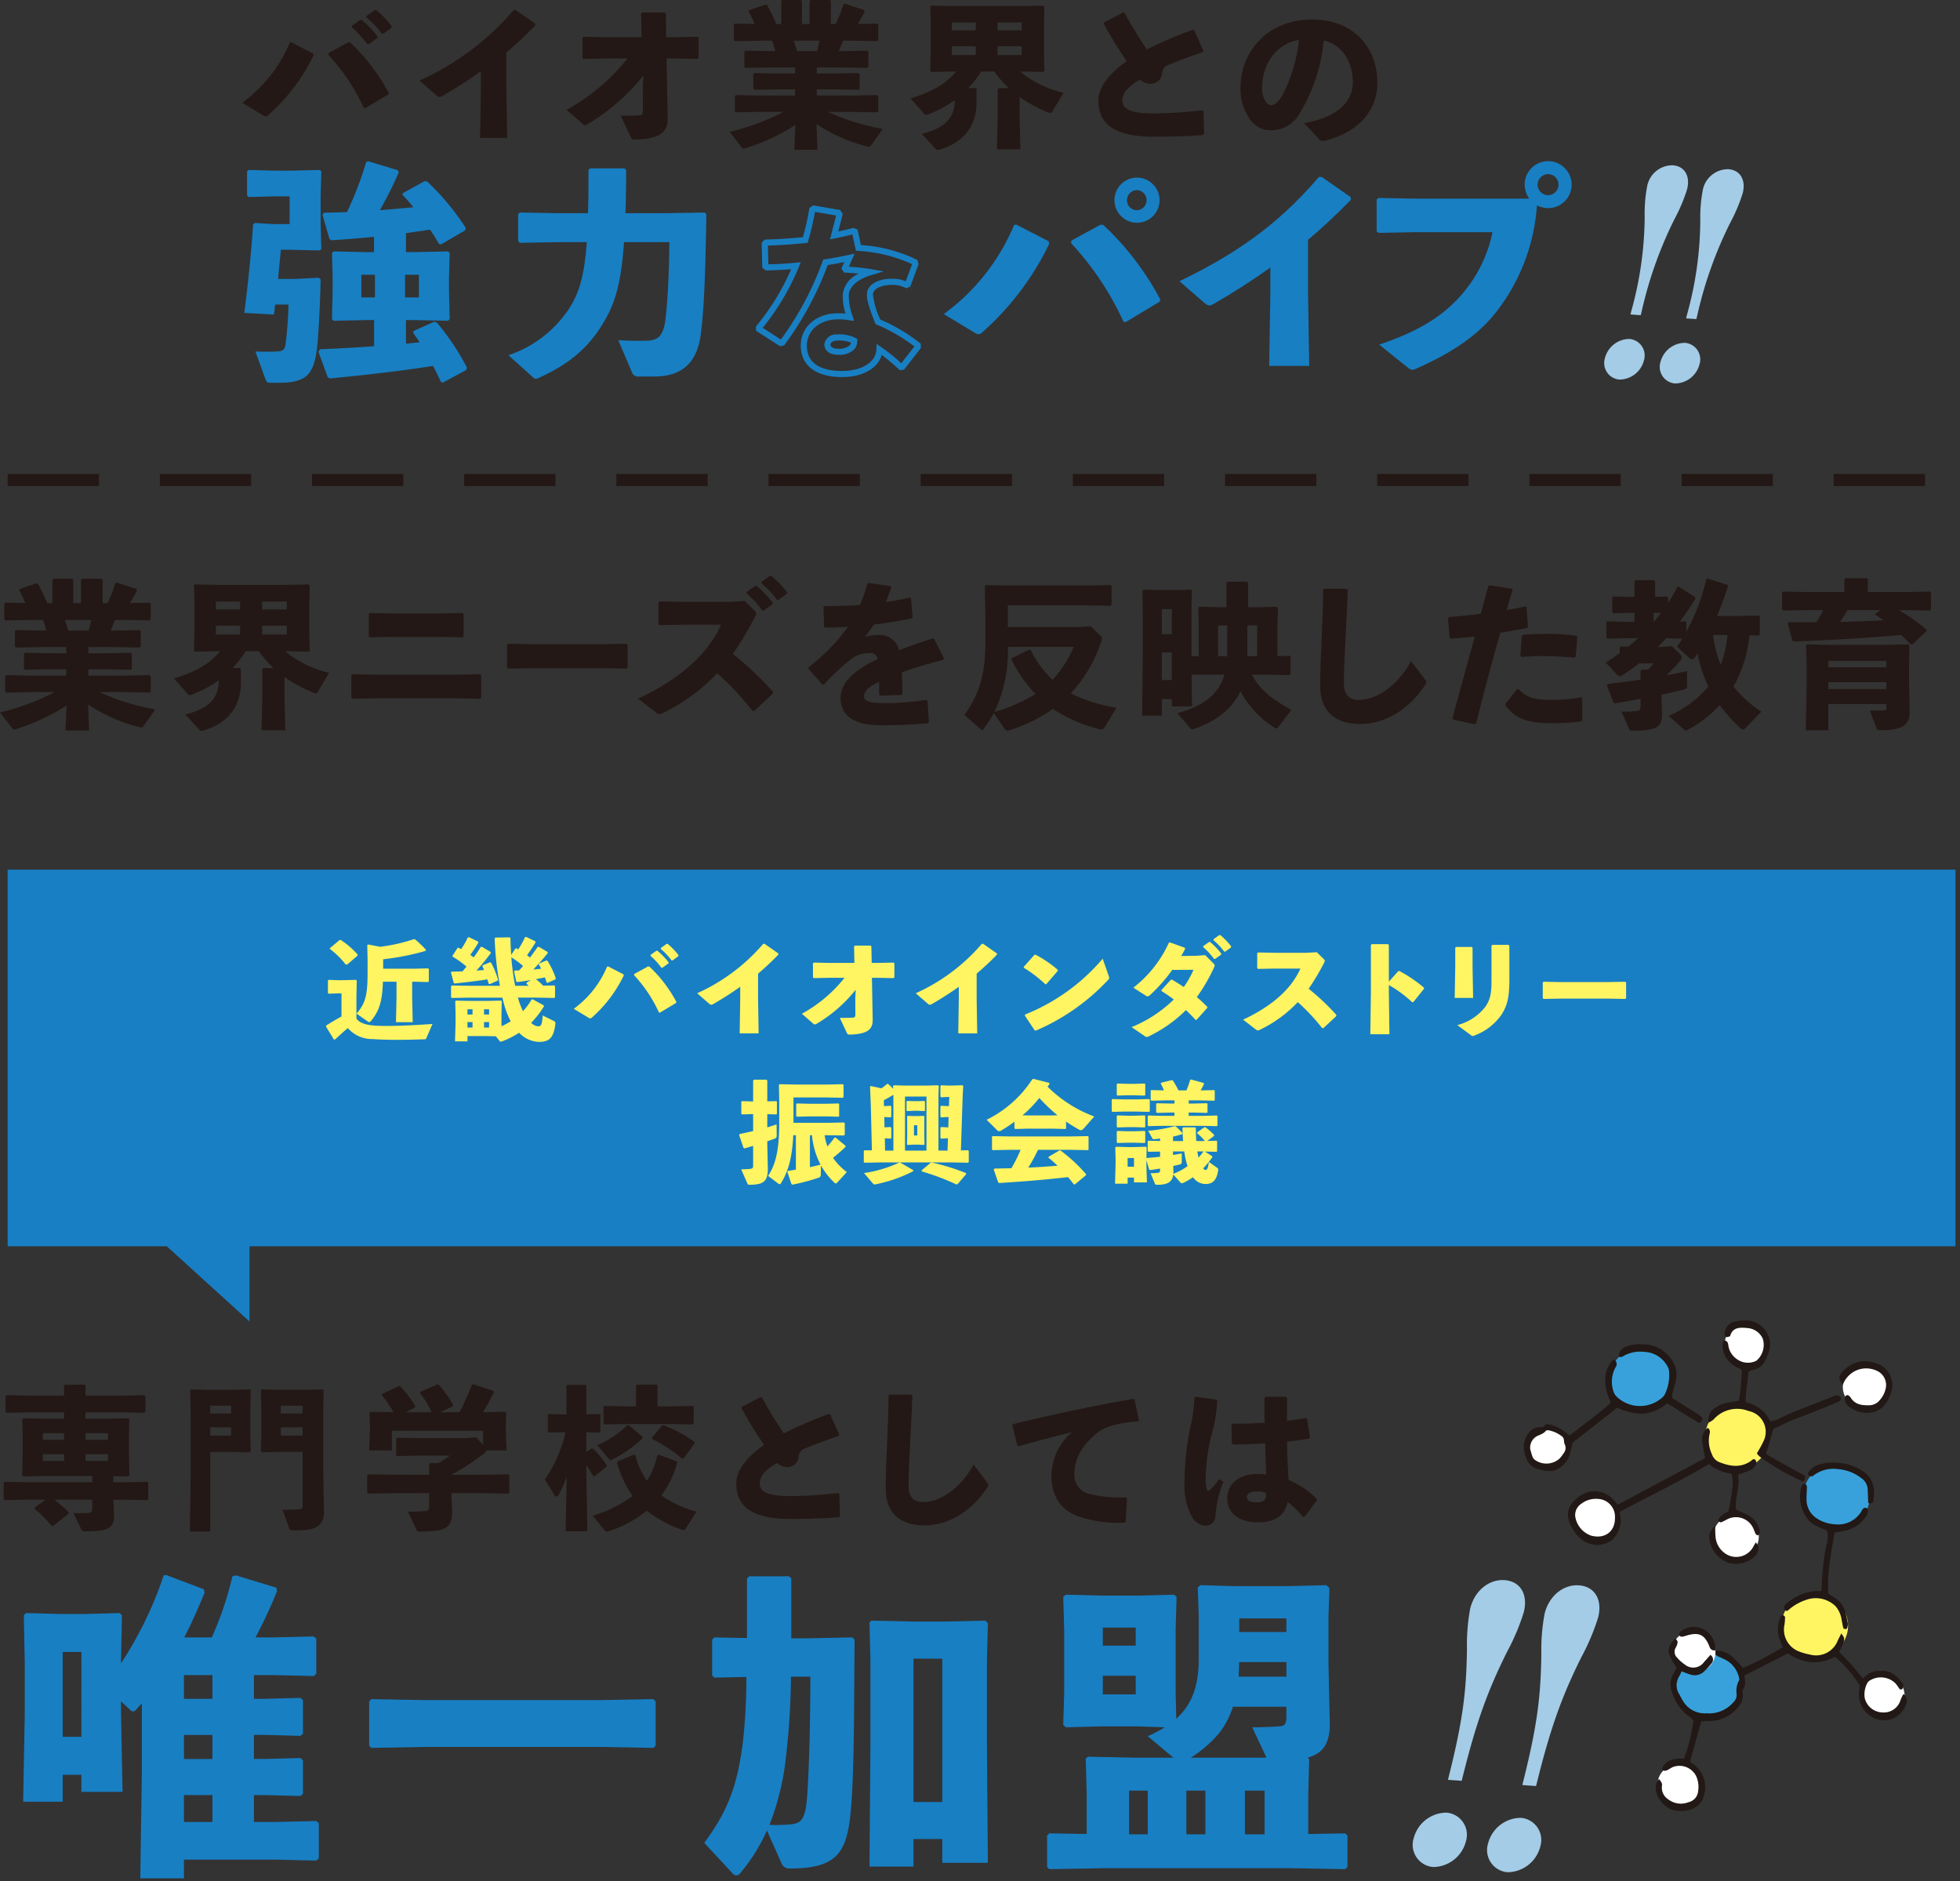 <svg id="レイヤー_1" data-name="レイヤー 1" xmlns="http://www.w3.org/2000/svg" viewBox="0 0 322 309" width="322" height="309" preserveAspectRatio="xMinYMid"><rect x="0" y="0" width="322" height="309" fill="#333333" stroke="none"/><defs><style>.cls-1{fill:#5dc0ce;}.cls-2{fill:#187fc3;}.cls-3{fill:#231815;}.cls-4{fill:#a4cce7;}.cls-5{fill:#187fc4;fill-rule:evenodd;}.cls-6{fill:#fff462;}.cls-7{fill:#38a1db;}.cls-8{fill:#fff;}.cls-9{fill:#221815;}</style></defs><title>txt_reason05</title><polygon class="cls-1" points="183.228 243.626 183.245 243.616 183.297 243.729 183.228 243.626"/><path class="cls-2" d="M48.687,45.816l3.685-.19.3.267c-.076,4.141-.342,8.814-.531,10.713-.229,2.394-.647,3.8-1.407,4.75-.836,1.064-2.508,1.52-4.711,1.52H44.354c-.417,0-.57-.114-.722-.532l-1.672-4.6c1.064.037,2.129.037,3.383,0,1.138-.038,1.443-.228,1.595-1.368.19-1.558.418-4.027.456-6.345h-2.2c-.039.531-.113,1.1-.189,1.634L40.138,51.4c.644-5.167,1.1-9.384,1.443-14.551l.3-.228,2.963.19h2.734v-4.56H45l-4.143.114-.265-.227v-3.99l.265-.228L45,28.035h2.811l4.71-.114.268.228-.115,4.141v4.483l.115,4.142-.268.229-4.71-.115H46.14l-.455,4.787Zm18.007-4.407h1.522L73.61,41.3l.266.266-.113,4.1v1.977l.113,4.787-.266.265-5.394-.114H66.694v3.876c.76-.076,1.483-.152,2.243-.228-.342-.532-.721-1.064-1.065-1.558l.076-.3,3.383-1.519.418.113a39.57,39.57,0,0,1,4.977,7.447l-.153.38-3.8,2.052-.341-.114c-.418-.911-.836-1.786-1.293-2.621-5.282.835-10.676,1.443-16.907,2.051L53.853,62,52.3,57.747l.3-.38c3.115-.114,6.08-.3,8.853-.494V52.579H60.159l-5.355.114-.268-.265.115-4.787V45.664l-.115-4.1L54.8,41.3l5.355.114h1.293V38.9c-2.279.228-4.6.418-7.029.571l-.3-.229-1.139-3.989.229-.3c1.291-.038,2.582-.076,3.8-.114a58.93,58.93,0,0,0,3.152-8.207l.3-.151,4.9,1.481.151.38A66.967,66.967,0,0,1,62.4,34.532c1.825-.152,3.686-.3,5.51-.494a23.533,23.533,0,0,0-1.785-2.014l.076-.3,3.57-1.976.418.075a41.676,41.676,0,0,1,6.346,7.638l-.115.38-3.988,2.317-.342-.114a25.552,25.552,0,0,0-1.444-2.317c-1.293.19-2.623.38-3.953.57ZM61.6,45.133H59.362v3.722H61.6Zm7.219,3.722V45.133H66.544v3.722Z"/><path class="cls-2" d="M91.847,39.775l-6.459.115-.266-.3V35.14l.3-.228,6.422.114H96.6c.076-2.051.076-4.407.076-7.105l.266-.266H102.6l.265.266c0,2.66-.037,5.016-.113,7.105h6.383l6.611-.114.3.266c-.151,8.434-.3,15.008-.91,19.681-.61,4.94-3.307,6.991-7.676,6.991h-2.545a.994.994,0,0,1-1.1-.722l-2.242-5.243c2.051.114,3.229.114,4.674.076,1.9-.038,2.774-.76,3.115-3.762.342-3.153.569-7.484.608-12.424h-7.448c-.494,7.067-1.556,10.183-3.38,13.222-2.471,4.18-5.739,6.877-10.639,9.081a1.45,1.45,0,0,1-.494.152.714.714,0,0,1-.381-.19l-4.1-3.686a19.249,19.249,0,0,0,10.145-7.94c1.48-2.432,2.316-5.016,2.734-10.639Z"/><path class="cls-2" d="M138.354,61.941c-4.32,0-6.8-1.887-6.8-5.179,0-3.072,2.569-5.3,6.109-5.3a11.463,11.463,0,0,1,1.255.051,9.092,9.092,0,0,1-.465-3.086,4.266,4.266,0,0,1,2.633-3.478c-.749-.074-1.506-.127-2.165-.168l-.237-.014-.455-.635.476-1.084c-.914.185-1.817.356-2.715.487a53.205,53.205,0,0,1-7.04,13.035l-.115.162-.691.14L124.2,54.334v-.723l.115-.138a38.5,38.5,0,0,0,5.66-9.248c-1.322.108-2.639.172-4,.2l-.171,0L125.231,44l-.1-4.145.5-.5.2-.006c2.032-.054,4.023-.18,6.074-.384a42.181,42.181,0,0,0,1.036-4.6l.036-.214.616-.411,4.427.759.42.628-.047.21c-.176.778-.376,1.545-.57,2.281-.035.137-.071.272-.105.406.784-.168,1.568-.353,2.342-.552l.169-.043.661.294.546,2.526a24.86,24.86,0,0,1,9.084,2.36l.192.1.2.667-1.356,3.671-.634.317-.22-.1a4.408,4.408,0,0,0-2.217-.462c-1.524,0-3.068.55-3.068,1.6a13.172,13.172,0,0,0,1.206,4.093,28.788,28.788,0,0,1,6.471,3.829l.182.151v.709l-2.754,3.541-.706.078-.167-.151a32.495,32.495,0,0,0-2.8-2.352C144.259,60.478,141.732,61.941,138.354,61.941Zm-.689-9.479c-2.961,0-5.109,1.809-5.109,4.3,0,3.454,3.153,4.179,5.8,4.179,3.232,0,5.542-1.455,5.62-3.538l.033-.893.744.5a27.413,27.413,0,0,1,3.314,2.665l2.157-2.773a29.006,29.006,0,0,0-6.188-3.578l-.188-.082-.076-.19c-.988-2.453-1.355-3.715-1.355-4.656,0-1.555,1.635-2.6,4.068-2.6a5.414,5.414,0,0,1,2.314.412l1.042-2.82a24.557,24.557,0,0,0-8.855-2.174l-.37-.029-.578-2.675c-.96.242-1.935.463-2.9.656l-.775.155.192-.766c.1-.386.2-.783.306-1.19.167-.636.34-1.3.5-1.965l-3.471-.595a44.74,44.74,0,0,1-1.108,4.759l-.092.325-.336.034c-2.1.218-4.134.353-6.2.416l.075,3.082c1.532-.033,3.007-.119,4.5-.263l.827-.079-.317.769A39.846,39.846,0,0,1,125.3,53.853l2.986,1.922a51.749,51.749,0,0,0,6.864-12.862l.1-.285.3-.041c1.275-.174,2.518-.426,3.894-.714l.95-.2-.938,2.14a35.7,35.7,0,0,1,3.659.4l2.056.369-2,.6c-2.282.687-3.674,1.917-3.725,3.29a10.017,10.017,0,0,0,.64,3.5l.219.745-.973-.139A9.141,9.141,0,0,0,137.665,52.462Zm0,5.819c-1.548,0-2.24-.853-2.24-1.7a1.918,1.918,0,0,1,2.119-1.641,5.714,5.714,0,0,1,3.036.6l.248.14.007.284a2,2,0,0,1-.551,1.486A3.553,3.553,0,0,1,137.665,58.281Zm-.121-2.34c-.734,0-1.119.417-1.119.641,0,.516.64.7,1.24.7a2.7,2.7,0,0,0,1.9-.523.907.907,0,0,0,.245-.479A5.481,5.481,0,0,0,137.544,55.941Z"/><path class="cls-2" d="M172.378,40.041a46.045,46.045,0,0,1-11.055,14.59.861.861,0,0,1-.57.266,1.207,1.207,0,0,1-.607-.228l-5.092-3.077A34.655,34.655,0,0,0,166.6,36.964l.342-.076,5.319,2.735Zm3.648-.531,4.827-2.622.418.076A46.375,46.375,0,0,1,190.616,49.2l-.076.342-5.623,3.381-.342-.075a48.544,48.544,0,0,0-8.625-12.918ZM190.5,32.9a3.705,3.705,0,1,1-3.686-3.723A3.714,3.714,0,0,1,190.5,32.9Zm-5.357,0a1.653,1.653,0,0,0,1.671,1.634,1.653,1.653,0,0,0,0-3.3A1.661,1.661,0,0,0,185.146,32.9Z"/><path class="cls-2" d="M208.7,43.955c-2.888,2.052-5.89,3.989-9.234,5.927-.76.418-.949.418-1.633-.153L193.767,46.2c8.929-4.331,16-9.043,22.912-17.135h.455l4.75,3.305.037.456c-2.432,2.508-4.787,4.674-7.029,6.574v8.776l.191,11.931h-6.574l.191-11.817Z"/><path class="cls-2" d="M251.241,32.633a4.012,4.012,0,0,1-.76-2.28,3.857,3.857,0,1,1,3.875,3.837,4.342,4.342,0,0,1-1.861-.456A31.954,31.954,0,0,1,245.81,51.25c-3,3.837-7.3,6.725-13.071,9.271a1.9,1.9,0,0,1-.722.227c-.229,0-.418-.114-.8-.418l-4.637-3.724c6.5-2.165,10.715-4.787,13.83-8.548a22.355,22.355,0,0,0,4.787-9.916H232.321l-5.814.114-.342-.229V32.784l.305-.265,5.775.114Zm1.369-2.28a1.734,1.734,0,0,0,1.746,1.71,1.73,1.73,0,0,0,0-3.459A1.743,1.743,0,0,0,252.61,30.353Z"/><path class="cls-3" d="M14.517,107.309h2.631l4.327-.079.182.183v2.424l-.182.182-4.327-.079H14.517v1.043H20.25l4.326-.078.183.183v2.5l-.183.181-4.326-.078H16.366a37.091,37.091,0,0,0,9.149,2.841l-1.982,2.789a.316.316,0,0,1-.312.183.881.881,0,0,1-.339-.053,27.419,27.419,0,0,1-8.418-3.726L14.646,120H10.763l.182-4.118A33.944,33.944,0,0,1,2.71,119.74a1.179,1.179,0,0,1-.339.078.451.451,0,0,1-.391-.234L0,117.029a38.109,38.109,0,0,0,8.991-3.336H5.238l-4.2.078-.183-.181v-2.5l.183-.183,4.2.078h5.656V109.94H8.443l-4.326.079-.182-.182v-2.424l.182-.183,4.326.079h2.451v-1.017H6.958l-4.326.078-.183-.182v-2.5l.183-.182,4.326.078h.626c-.131-.6-.313-1.173-.495-1.746H5.082l-4.2.078L.7,101.731V99.177L.886,99l3.258.052a18.087,18.087,0,0,0-.991-2.111l.13-.208,2.737-.913.209.079a27.939,27.939,0,0,1,1.537,3.179H8.6v-3.8l.182-.208h3.05l.208.182v3.831h1.277v-3.8l.183-.208h3.153l.208.182v3.831h.783a17.737,17.737,0,0,0,1.3-3.284l.261-.1,3.206,1.043.078.26c-.287.574-.7,1.329-1.146,2.059L24.576,99l.183.182v2.554l-.183.183-4.2-.078H18.868c-.181.6-.442,1.172-.678,1.746h.417l4.328-.078.181.182v2.5l-.181.182-4.328-.078h-4.09Zm-3.884-5.473c.234.573.417,1.146.6,1.746h3.336c.157-.574.286-1.147.417-1.746Z"/><path class="cls-3" d="M50.809,103.529l.078,3.336-.209.183-3.857-.078a17.564,17.564,0,0,0,7.245,3.544l-1.9,3.206a.359.359,0,0,1-.286.156,1.026,1.026,0,0,1-.365-.078,23.034,23.034,0,0,1-4.77-2.58V114.5l.131,5.446H42.964l.13-5.446V109.94l.182-.181h1.695a17.814,17.814,0,0,1-2.45-2.789H40.357a18.289,18.289,0,0,1-2.136,2.762h1.173l.181.183v2.293c0,2.372-.912,6.281-6.177,7.793a1.183,1.183,0,0,1-.259.052.437.437,0,0,1-.392-.183l-2.293-2.5c4.326-1.095,5.421-2.971,5.5-5.629A19.227,19.227,0,0,1,31.5,114.11a1.474,1.474,0,0,1-.339.105c-.1,0-.208-.078-.339-.235l-2.241-2.528c3.467-1.068,5.813-2.319,7.584-4.482h-.13l-3.987.078-.183-.183.078-3.336V99l-.078-2.841L32.044,96l3.987.078H46.717L50.678,96l.209.208L50.809,99ZM35.458,98.813v1.3h3.987v-1.3Zm0,3.96v1.46h3.987v-1.46Zm7.609-2.658h4.04v-1.3h-4.04Zm0,4.118h4.04v-1.46h-4.04Z"/><path class="cls-3" d="M74.967,114.71H61.779l-3.883.078-.182-.208v-3.675l.234-.156,3.727.078H74.837l4.013-.078.209.183v3.648l-.183.208Zm-2.4-10.086H64.516l-3.753.078-.182-.208v-3.649l.234-.157,3.7.079h7.949l3.492-.079.209.183v3.623l-.183.208Z"/><path class="cls-3" d="M99.016,109.759H87.366l-3.884.078-.182-.209V105.9l.235-.156,3.727.078H98.886l4.013-.078.208.183v3.7l-.182.209Z"/><path class="cls-3" d="M123.607,116.77a46.777,46.777,0,0,0-5.785-6.177,30.806,30.806,0,0,1-8.939,6.541,1.376,1.376,0,0,1-.573.182.736.736,0,0,1-.417-.182l-3.076-2.371c6-2.789,11.233-6.725,13.63-12.146h-6.2l-3.884.078-.182-.208V98.942l.235-.156,3.909.078H119.7l2.658-.13,1.59,1.564c.183.182.287.312.287.469a1.446,1.446,0,0,1-.234.626,53.341,53.341,0,0,1-3.6,6.02A54.958,54.958,0,0,1,127,113.642l-.026.287L123.9,116.8Zm-.937-19.547,1.354-.965.261-.026A16.634,16.634,0,0,1,126.943,99l-.025.261-1.434,1.015h-.26a16.457,16.457,0,0,0-2.58-2.814Zm2.449-1.642,1.329-.965.261-.026a15.725,15.725,0,0,1,2.58,2.684l-.025.261-1.356.99h-.261a15.673,15.673,0,0,0-2.553-2.71Z"/><path class="cls-3" d="M132.827,109.6a30.719,30.719,0,0,0,6.489-6.646c-1.251.105-2.554.131-3.779.131l-.156-.157-.1-3.205.183-.157c1.955,0,3.884-.052,5.812-.182a27.393,27.393,0,0,0,1.225-3.492l.208-.131,3.57.521.157.183c-.313.912-.625,1.694-.912,2.45,1.3-.209,2.606-.443,3.91-.756l.234.13.261,3.075-.157.235c-1.9.391-4.039.73-6.2.991-.417.625-.99,1.432-1.511,2.058a7.637,7.637,0,0,1,2.45-.338,3.2,3.2,0,0,1,3.18,2.5c1.641-.625,3.492-1.277,5.524-1.955l.261.1,1.616,3.206-.131.234c-2.632.678-4.873,1.356-6.8,2.059.052,1.017.078,2.294.1,3.545l-.183.156-3.44.13-.208-.156V112c-1.59.756-2.477,1.485-2.477,2.371s1.043,1.121,3.363,1.147a46.636,46.636,0,0,0,6.8-.547l.261.156.234,3.467-.156.208c-2.475.209-4.665.339-7.714.339-5.264,0-6.646-2.215-6.646-4.457,0-2.5,2.111-4.248,4.535-5.629q.7-.392,1.563-.783a1.145,1.145,0,0,0-1.3-.99,5,5,0,0,0-2.971.912,38.4,38.4,0,0,0-4.535,4.223l-.261.025-2.293-2.553Z"/><path class="cls-3" d="M180.847,104.468a.657.657,0,0,1,.182.469,1.026,1.026,0,0,1-.078.365,23.593,23.593,0,0,1-5.03,8.6,25.185,25.185,0,0,0,7.506,2.346l-1.954,3.231a.651.651,0,0,1-.809.313,24.69,24.69,0,0,1-7.687-3.336,26.069,26.069,0,0,1-7.194,3.519.757.757,0,0,1-.234.051.727.727,0,0,1-.573-.39l-1.721-2.5a17.747,17.747,0,0,1-1.694,2.606c-.079.13-.157.183-.235.183-.052,0-.1-.027-.182-.105l-2.71-2.372c2.475-3.414,3.44-6.775,3.44-11.571v-5.343l-.078-4.248.182-.182,4.327.078H178.11l4.327-.078.182.182v3.05l-.182.182-4.327-.078H165.574v3.57h11.259l2.346-.13ZM169.3,106.735a17.629,17.629,0,0,0,3.622,4.952,18.651,18.651,0,0,0,3.467-5.421H165.574a23.218,23.218,0,0,1-2.215,10.685,26.819,26.819,0,0,0,6.75-2.944,23.221,23.221,0,0,1-3.909-5.577v-.287l2.815-1.408Z"/><path class="cls-3" d="M210.051,119.375c-.156.209-.261.287-.391.287a.778.778,0,0,1-.365-.183,16.041,16.041,0,0,1-5.5-5.916c-1.434,3-4.092,4.953-7.637,6.177a1.051,1.051,0,0,1-.286.052.448.448,0,0,1-.312-.156l-2.138-2.476c3.727-1.043,6.672-2.711,7.74-6.333h-5.394l.052,5.212h-3.31v-1.2h-1.642v2.736h-3.231l.1-9.3v-7.844l-.052-3.388.13-.183,2.4.079h2.814l2.607-.079.182.183-.078,3.388V107.8h1.2v-4.978l-.078-2.972.183-.182,2.814.079h1.617V95.737l.208-.182h3.128l.234.182v4.014h1.85l2.867-.079.182.182-.078,2.972v4.951l2.007-.051.156.129v2.868l-.182.182-3.414-.078h-2.763c1.3,2.527,3.493,4.144,6.49,5.785Zm-17.54-19.312h-1.642v4.118h1.642Zm0,7.115h-1.642v4.535h1.642Zm9.095-4.43h-1.485V107.8h1.485Zm4.926,5.056v-5.056h-1.615V107.8Z"/><path class="cls-3" d="M217.544,96.7l3.675.027.209.182c-.13,3.232-.261,5.446-.391,8.131-.1,2.268-.261,5.187-.261,7.22,0,1.876.886,2.71,2.45,2.71,3,0,6.385-2.346,8.6-6.385l2.268,3.022a.608.608,0,0,1,.078.834c-2.58,4.092-6.672,6.491-10.659,6.491-3.936,0-6.62-1.851-6.62-6.255,0-3.623.182-6.047.26-8.418.078-2.033.209-4.327.209-7.376Z"/><path class="cls-3" d="M238.617,117.994c1.329-4.952,2.5-9.174,3.675-13.448-1.329.156-2.632.287-3.936.365l-.208-.182-.26-3.154.182-.209c1.929-.156,3.622-.339,5.212-.547.392-1.46.809-3,1.226-4.535l.234-.13,3.571.547.182.235c-.339,1.068-.678,2.241-.965,3.284,1.043-.183,2.085-.391,3.05-.6l.208.1.234,3.257-.181.208c-1.408.261-2.894.522-4.353.756-1.382,4.822-2.658,9.591-3.987,14.934l-.235.1-3.544-.782Zm8.705-2.372,1.9-2.4.26-.027c1.3,1.407,2.529,1.773,5.5,1.773a25.282,25.282,0,0,0,4.744-.417l.209.1v3.649l-.158.209a33.94,33.94,0,0,1-4.925.286c-4.561,0-6.02-1.069-7.532-2.893Zm2.449-7.9.236-3.206.181-.235c1.3-.1,2.581-.156,3.806-.156a36.326,36.326,0,0,1,4.951.312l.183.209-.261,3.232-.234.156c-1.773-.156-3.492-.261-5.343-.261-1.068,0-2.163.053-3.336.131Z"/><path class="cls-3" d="M275.993,107.438a.72.72,0,0,1,.287.548.948.948,0,0,1-.287.625,27.929,27.929,0,0,1-2.241,2.321c1.226-.236,2.372-.47,3.414-.7v2.5c0,.313-.156.444-.442.522-1.095.261-2.4.573-3.78.859l.1,3.206c-.027,1.929-.548,2.71-4.743,2.71-.522,0-.575-.051-.678-.312L266.4,116.9a21.366,21.366,0,0,0,2.424-.1c.548-.052.7-.208.7-.834v-1.173c-1.433.287-2.867.522-4.2.73l-.234-.052-1.1-2.893.183-.234c1.8-.209,3.6-.443,5.342-.7V110.2l.208-.208h1.07c.312-.339.6-.678.885-1.016h-2.4c-.86.677-1.8,1.329-2.763,1.98a.7.7,0,0,1-.365.131.674.674,0,0,1-.469-.235l-1.877-2.007c.782-.5,1.538-1.016,2.294-1.564v-.912l.208-.182,1.2.026a20.167,20.167,0,0,0,1.59-1.381H267.5l-3.414.078-.183-.156v-2.528l.157-.157,3.44.078h1.017v-1.485h-.574l-2.892.078-.183-.156v-2.45l.156-.156,2.919.078h.574V95.5l.182-.208h3.024l.181.183V98.03l1.982-.051.156.129v.939q.821-1.251,1.564-2.658h.209l2.709,1.719V98.4c-.86,1.355-1.694,2.58-2.553,3.7l.912-.026.156.13v1.59a33.944,33.944,0,0,0,3.283-8.7l.209-.053,3.285,1.043.051.286c-.573,1.746-1.173,3.363-1.772,4.822h3.284l3.519-.079.208.183v2.919l-.208.183-1.487-.027a21.317,21.317,0,0,1-2.632,8.418,20.087,20.087,0,0,0,4.587,4.118l-2.658,2.737a.49.49,0,0,1-.365.182.615.615,0,0,1-.417-.209,28.588,28.588,0,0,1-3.414-3.8,18.815,18.815,0,0,1-5.238,4.065.81.81,0,0,1-.339.131c-.078,0-.13-.053-.261-.156l-2.527-2.268a17.315,17.315,0,0,0,6.514-4.821,20.86,20.86,0,0,1-1.771-5.447c-.158.26-.339.5-.5.729a.505.505,0,0,1-.417.261.622.622,0,0,1-.366-.156l-2.085-1.929c.288-.443.574-.86.861-1.3l-2.659-.078c-.443.5-.886.964-1.381,1.433h.495l1.824-.13Zm-4.273-5.29c.417-.495.781-.99,1.172-1.485h-1.225v1.485Zm9.72,2.164a17.883,17.883,0,0,0,1.251,4.9,19.685,19.685,0,0,0,1.122-4.9Z"/><path class="cls-3" d="M303,95.189l.183-.208h3.492l.182.183v2.085h6.124l4.066-.079.182.183v2.762l-.182.183-4.066-.078h-1.042a30.379,30.379,0,0,1,4.561,3.206v.26l-2.319,2.163-.261.026-1.564-1.563c-5.942.521-11.233.807-17.644,1.068l-.235-.156-.782-2.789.183-.235c1.616,0,3.128.027,4.535,0a14.822,14.822,0,0,0,1.1-1.98h-2.529l-4.04.078-.181-.208V97.327l.208-.157,4.013.079H303Zm-2.633,20.459v4.327h-3.7l.13-6.463v-4.587l-.078-2.946.156-.13,3.57.079h9.513l3.6-.079.13.13-.052,3v3.44l.1,4.534c0,2.372-1.511,3-4.9,3-.365,0-.444-.025-.522-.234l-1.121-2.971c.626,0,1.643-.026,2.321-.078.26-.026.39-.053.39-.417v-.6Zm9.539-7.088H300.37v1.068h9.539Zm0,3.492H300.37V113.2h9.539Zm-6.385-11.832c-.391.651-.782,1.329-1.225,1.954,2.4-.078,4.769-.156,7.141-.286q-.664-.47-1.329-.861l.026-.26.808-.547Z"/><path class="cls-3" d="M10.528,232.006H4.608l-3.527.075-.177-.2v-2.545l.2-.151,3.5.076h5.92v-1.638l.126-.151H13.9l.151.151v1.638h6.122l3.552-.076.176.176v2.545l-.176.176-3.552-.075H14.055v1.032h3.527l3.477-.05.2.176-.075,2.646v3.023l.075,3.552-.227.151-2.418-.051v1.008H20.63l3.553-.075.175.176v2.671l-.175.175-3.553-.075H18.64l.1,2.721c0,1.965-1.134,2.469-4.711,2.469-.378,0-.529-.051-.655-.3l-1.311-2.7c1.059.025,1.991,0,2.495-.026.454-.024.6-.2.6-.805v-1.361h-6.2a26.5,26.5,0,0,1,2.318,2.04l-.025.252-2.52,2.016H8.487a18.207,18.207,0,0,0-2.8-2.8l.026-.252,1.788-1.26h-3.2l-3.528.075-.175-.2v-2.671l.2-.15,3.5.075H15.163V242.46H7.354l-3.527.076-.177-.151.077-3.426v-3.275l-.077-2.57.177-.126,3.652.05h3.049Zm0,3.426h-3.5v1.083h3.5Zm-3.5,3.451v1.108h3.5v-1.108Zm10.707-2.368v-1.083H14.055v1.083Zm-3.678,3.476h3.678v-1.108H14.055Z"/><path class="cls-3" d="M38.346,228.3l2.67-.076.176.176-.076,2.922v4.207l.076,2.822-.2.227-2.67-.076H34.541V251.58H31.19l.126-8.565V231.754l-.075-3.351.152-.176,2.7.076Zm-.378,3.9v-1.285H34.541v1.285Zm-3.427,3.628h3.427v-1.36H34.541Zm11.186,2.67-2.67.076-.2-.227.077-2.822v-4.207l-.077-2.922.177-.176,2.67.076h4.611l2.7-.076.151.176-.075,3.351v9.522l.126,7.2c0,2.166-1.386,2.922-4.258,2.922H48.2c-.5,0-.6-.126-.7-.378l-1.083-3c.932,0,2.217-.025,2.947-.1.3-.05.353-.151.353-.756v-8.666Zm3.98-6.3v-1.285H46.13v1.285Zm-3.577,3.628h3.577v-1.36H46.13Z"/><path class="cls-3" d="M79.319,242.259l4.182-.075.177.175v2.822l-.177.176-4.182-.075H74.18v.479l.1,2.468c0,2.822-1.084,3.351-5.19,3.351-.5,0-.554-.051-.654-.277l-1.412-2.973c1.185,0,2.369-.051,2.8-.1.53-.05.681-.176.681-.755v-2.192H64.683l-4.182.075-.177-.176v-2.822l.177-.175,4.182.075H70.5v-1.713l.2-.2h1.336a14.877,14.877,0,0,0,1.864-1.235h-5.34l-3.3.077-.176-.152v-2.721l.15-.151,3.327.076h7.683l2.015-.126,1.109,1.235v-2.319H64.38v3.225H60.651l.126-3.325v-.7l-.075-2.142.177-.176,3.753.075a15.787,15.787,0,0,0-1.889-2.771l.075-.252,2.746-1.284.252.1a19.044,19.044,0,0,1,2.418,3.2l-.075.226-1.512.781h4.258a14.542,14.542,0,0,0-1.889-3.124l.05-.226,2.822-1.234.226.1a18.6,18.6,0,0,1,2.318,3.275l-.1.252-2.016.957H75.49a39.5,39.5,0,0,0,2.016-4.484l.226-.126,3.3,1.083.126.228c-.655,1.309-1.234,2.367-1.813,3.3L83,231.905l.177.176L83.1,234v.932l.126,3.325H79.9a.761.761,0,0,1-.3.429,36.7,36.7,0,0,1-5.417,3.551v.026Z"/><path class="cls-3" d="M90.177,235.331,90,235.18v-2.746l.151-.152,2.922.076v-4.711l.126-.151h2.973l.151.151v4.686l2.192-.051.126.126v2.8l-.126.126-2.192-.051v3.225l.806-.554h.277a15.919,15.919,0,0,1,2.319,2.8l-.077.177-2.015,1.612-.176-.076a21.028,21.028,0,0,0-1.134-1.788v1.512l.177,9.345H92.923l.177-8.967a17.834,17.834,0,0,1-1.361,3.047.367.367,0,0,1-.3.227.489.489,0,0,1-.378-.277l-1.537-2.519a23.344,23.344,0,0,0,3.4-7.784Zm22.447,15.8c-.1.15-.177.227-.3.227a1.448,1.448,0,0,1-.378-.1,20.263,20.263,0,0,1-5.693-3.1,19.349,19.349,0,0,1-6.147,3.35,1.53,1.53,0,0,1-.4.1.434.434,0,0,1-.352-.2l-1.966-2.418a21.511,21.511,0,0,0,6.551-3.25,17.161,17.161,0,0,1-2.571-5.466l.152-.252,2.671-1.083.2.175a12.074,12.074,0,0,0,1.889,4.107,11.714,11.714,0,0,0,1.713-4.156l.2-.1,3.024,1.108.025.252a15.2,15.2,0,0,1-2.594,5.316,17.73,17.73,0,0,0,5.768,2.67Zm-7.055-15.091-.024.252a20.685,20.685,0,0,1-4.988,3.477.488.488,0,0,1-.227.076c-.126,0-.227-.076-.378-.278L98.113,237.4a16.235,16.235,0,0,0,4.938-3.274h.252Zm-1.083-8.414.177-.177h3.2l.152.177v3.4h2.594l3.174-.076.2.177-.025,2.695-.177.177-3.174-.076H102.5L99.3,234l-.151-.177v-2.695l.151-.177,3.2.076h1.99Zm7.785,11.967-.2.024a24,24,0,0,0-4.912-3.224l-.025-.252,1.638-1.965.226-.05a20.319,20.319,0,0,1,5.089,2.746l.025.251Z"/><path class="cls-3" d="M137.836,249.237c-2.317.176-4.761.278-7.936.278-6.046,0-8.942-1.84-8.942-5.795,0-2.292,1.889-4.485,4.56-6.373a68.9,68.9,0,0,1-3.679-6l.051-.252,3.048-1.587.251.075a68.234,68.234,0,0,0,3.579,5.87,72.412,72.412,0,0,1,7.38-3.175l.252.1,1.487,3.3-.1.2c-2.191.731-4.433,1.588-5.9,2.218a1.622,1.622,0,0,0-.68,1.258A1.858,1.858,0,0,1,129.4,241a2.593,2.593,0,0,1-1.737-.68c-1.966,1.134-2.847,2.192-2.847,3.375,0,1.689,2.141,2.067,5.114,2.067a73.98,73.98,0,0,0,7.76-.5l.2.151.1,3.6Z"/><path class="cls-3" d="M146.145,229.083l3.551.025.2.177c-.126,3.123-.252,5.265-.377,7.86-.1,2.192-.252,5.013-.252,6.978,0,1.814.856,2.62,2.368,2.62,2.9,0,6.172-2.267,8.313-6.172l2.192,2.922a.589.589,0,0,1,.075.807c-2.494,3.955-6.449,6.272-10.3,6.272-3.8,0-6.4-1.789-6.4-6.046,0-3.5.176-5.844.252-8.137.075-1.965.2-4.182.2-7.129Z"/><path class="cls-3" d="M167.136,237.473l-.831-3.327.1-.2c7.029-1.713,12.647-2.872,19.751-4.156l.227.126.73,3.351-.175.226c-2.8.2-5.241.705-6.778,1.965-2.343,1.89-3.652,4.182-3.652,6.55a3.2,3.2,0,0,0,2.443,3.4,21.247,21.247,0,0,0,6.021.554l.176.177-.2,3.829-.2.151a20.065,20.065,0,0,1-7.961-1.159c-2.493-1.058-4.055-3.174-4.055-6.6a9.581,9.581,0,0,1,3.375-7.1c-2.468.6-5.164,1.309-8.742,2.317Z"/><path class="cls-3" d="M196.409,229.436l3.426.479.151.227a26.9,26.9,0,0,1-.982,5.693,31.869,31.869,0,0,0-.932,7.1,6.828,6.828,0,0,0,.151,1.562c.126.5.277.554.756.075a9.49,9.49,0,0,0,1.259-1.587l.756.4a18.112,18.112,0,0,0-1.309,5.542,1.607,1.607,0,0,1-1.664,1.688,2.681,2.681,0,0,1-1.99-1.108,10.4,10.4,0,0,1-1.435-5.971,45.017,45.017,0,0,1,.906-8.843,27.347,27.347,0,0,0,.731-5.139Zm17.66,19.751a16.252,16.252,0,0,0-2.545-2.469c-.453,2.368-2.191,3.35-4.862,3.35-2.619,0-5.038-1.133-5.038-3.929,0-2.772,2.52-4.006,4.812-4.006a7.738,7.738,0,0,1,1.586.1c-.075-1.587-.126-3.274-.175-5.138-1.739.126-3.577.176-5.29.2l-.177-.2-.075-3.074.175-.151c1.839,0,3.578-.051,5.291-.151-.05-1.26-.05-2.646-.05-4.056l.2-.227h3.325l.2.2c0,1.284-.025,2.544-.025,3.754,1.033-.126,2.091-.278,3.073-.429l.252.126.454,3.048-.151.2c-1.033.176-2.268.352-3.6.478.026,2.268.126,4.409.252,6.3a14.245,14.245,0,0,1,4.635,3.124l-.024.278-1.966,2.62Zm-7.709-4.182c-1.007,0-1.537.4-1.537.932,0,.428.378.856,1.587.856,1.361,0,1.638-.479,1.563-1.562A3.971,3.971,0,0,0,206.36,245.005Z"/><path class="cls-2" d="M19.874,273.241a62.26,62.26,0,0,0,7.02-14.457l.416-.052,6.188,2.34.105.573c-.989,2.444-2.081,4.887-3.329,7.332H34.8a55.651,55.651,0,0,0,3.381-10.037l.571-.156,6.656,2.029.105.571a78.434,78.434,0,0,1-3.536,7.593h2.807l6.761-.157.416.365v5.772l-.416.364-6.761-.156H41.714v3.9h1.768l5.876-.156.416.363v5.513l-.416.364-5.876-.156H41.714v3.952h1.768l5.876-.156.416.364v5.512l-.416.364-5.876-.155H41.714v4.42H45.2l6.761-.156.416.364v5.772l-.416.364-6.761-.157H30.222v3.069H23.046l.26-17.473V279.793c-.26.311-.573.624-.832.936s-.416.417-.624.417c-.157,0-.365-.157-.624-.417l-1.352-1.248v1.508l.26,13.365H13.373v-2.808H10.306v4.42h-6.5l.26-14.4v-8.477l-.156-7.748.363-.364,5.618.155h4.16l5.615-.155.364.364-.155,7.748Zm-6.5-1.873H10.306v13.938h3.067Zm16.849,7.7H34.9v-3.9h-4.68Zm0,9.88H34.9v-3.952h-4.68Zm0,10.349H34.9v-4.42h-4.68Z"/><path class="cls-2" d="M61.015,287.125l-.365-.364v-7.28l.365-.364,8.632.155H98.716l8.633-.155.363.364v7.28l-.363.364-8.633-.155H69.647Z"/><path class="cls-2" d="M117.361,275.581l-.364-.364v-5.876l.364-.364,5.357.1V259.3l.364-.364h6.552l.364.364v9.829h2.444l7.592-.156.364.364c-.1,11.544-.051,21.736-.624,28.133-.624,6.759-2.183,9.464-9.932,9.464a1.4,1.4,0,0,1-1.508-.988l-2.34-5.252a28.757,28.757,0,0,1-4.265,6.864,1,1,0,0,1-.779.52.906.906,0,0,1-.572-.311l-4.681-5.045c4.109-5.512,5.46-9.777,6.345-16.485a95.168,95.168,0,0,0,.572-10.764Zm12.585-.156a121.368,121.368,0,0,1-.832,13.261,42.605,42.605,0,0,1-2.7,11.076,22.185,22.185,0,0,0,3.693-.105c1.507-.207,2.235-.779,2.5-4.628.363-5.356.519-12.844.519-19.6Zm20.125,31.2h-7.228L143,286.554V272.721l-.156-6.189.311-.311,7.073.155h4.836l6.812-.155.416.416-.155,6.343v13.209L162.291,306H154.8v-3.9h-4.732Zm4.732-10.608V272.461h-4.732v23.557Z"/><path class="cls-2" d="M188.561,285.2a23.476,23.476,0,0,0,2.807-1.456l-4.523-.156h-5.824l-5.929.156-.416-.416.156-5.356V267.729l-.156-5.409.416-.364,6.032.156H186.9l5.981-.156.416.364-.156,5.409v10.244l.1,4.368c2.7-2.444,3.692-5.616,3.692-9.828V265.44l-.157-4.679.469-.365,5.512.156H211.7l6.189-.156.519.468-.155,4.576v8.113l.208,9.464c.052,3.38-1.092,4.992-3.641,5.72l.26.26-.155,5.824v6.449l6.084-.1.364.364v5.148l-.364.364-8.893-.156H181.28l-8.892.156-.364-.364V301.53l.364-.364,6.136.1v-6.708l-.156-5.668.364-.313,7.748.156h6.292Zm-1.976-14.872v-2.965h-5.408v2.965Zm-5.408,8.008h5.408v-3.068h-5.408Zm7.384,22.984v-7.175h-3.069v7.175Zm6.344-7.175v7.175h3.119v-7.175Zm7.644-13.781a13.49,13.49,0,0,1-2.288,4.368,20.056,20.056,0,0,1-4.628,4h12.429l-2.34-4.992c1.248,0,3.067-.052,4.42-.156.832-.052,1.195-.26,1.195-1.56v-1.664Zm1.04-7.333c-.052.781-.052,1.613-.1,2.393h7.852v-2.393Zm7.748-4.939v-2.237h-7.748v2.237Zm-6.812,33.228h3.224v-7.175h-3.224Z"/><path class="cls-4" d="M240.815,302.526a5.584,5.584,0,0,1-5.389,4.166,3.649,3.649,0,0,1-3.164-4.764,5.585,5.585,0,0,1,5.39-4.166,3.65,3.65,0,0,1,3.163,4.764m-2.939-10.151.21-.844c2.273-9.111,2.819-13.8,2.916-20.669a32.28,32.28,0,0,1,.54-6.654c.738-2.957,3.127-4.816,5.632-4.64,2.566.179,3.9,2.3,3.166,5.255a36.471,36.471,0,0,1-2.74,6.5c-3.106,6.228-5,11.314-7.268,20.425l-.2.785Z"/><path class="cls-4" d="M253.033,303.381a5.585,5.585,0,0,1-5.39,4.166,3.651,3.651,0,0,1-3.163-4.764,5.585,5.585,0,0,1,5.39-4.167,3.65,3.65,0,0,1,3.163,4.765m-2.939-10.151.211-.845c2.272-9.111,2.819-13.8,2.916-20.669a32.153,32.153,0,0,1,.54-6.654c.737-2.956,3.127-4.815,5.632-4.64,2.565.179,3.9,2.3,3.165,5.256a36.416,36.416,0,0,1-2.739,6.5c-3.108,6.229-5,11.315-7.269,20.427l-.2.784Z"/><path class="cls-3" d="M316.257,79.848h-15v-2h15Zm-25,0h-15v-2h15Zm-25,0h-15v-2h15Zm-25,0h-15v-2h15Zm-25,0h-15v-2h15Zm-25,0h-15v-2h15Zm-25,0h-15v-2h15Zm-25,0h-15v-2h15Zm-25,0h-15v-2h15Zm-25,0h-15v-2h15Zm-25,0h-15v-2h15Zm-25,0h-15v-2h15Zm-25,0h-15v-2h15Z"/><path class="cls-4" d="M270.066,59.239a4.171,4.171,0,0,1-4.026,3.112,2.726,2.726,0,0,1-2.363-3.558A4.172,4.172,0,0,1,267.7,55.68a2.727,2.727,0,0,1,2.363,3.559m-2.2-7.582.157-.631a58.714,58.714,0,0,0,2.179-15.439,24.056,24.056,0,0,1,.4-4.97,4.228,4.228,0,0,1,4.207-3.466c1.916.133,2.915,1.717,2.364,3.925a27.237,27.237,0,0,1-2.046,4.856,66.5,66.5,0,0,0-5.429,15.257l-.146.586Z"/><path class="cls-4" d="M279.192,59.878a4.169,4.169,0,0,1-4.026,3.111,2.725,2.725,0,0,1-2.362-3.558,4.169,4.169,0,0,1,4.026-3.112,2.726,2.726,0,0,1,2.362,3.559M277,52.3l.157-.631a58.661,58.661,0,0,0,2.178-15.439,24.058,24.058,0,0,1,.4-4.97,4.227,4.227,0,0,1,4.207-3.466c1.916.134,2.915,1.717,2.364,3.926a27.23,27.23,0,0,1-2.046,4.855,66.467,66.467,0,0,0-5.429,15.258l-.147.585Z"/><path class="cls-3" d="M51.518,9.07a31.13,31.13,0,0,1-7.478,9.868.581.581,0,0,1-.385.18.826.826,0,0,1-.411-.154L39.8,16.883a23.438,23.438,0,0,0,7.811-9.894l.232-.051,3.6,1.85Zm2.466-.359,3.264-1.773.283.051a31.344,31.344,0,0,1,6.321,8.275L63.8,15.5,60,17.781l-.231-.051a32.866,32.866,0,0,0-5.833-8.736ZM57.813,4.24l1.336-.951.257-.025a16.438,16.438,0,0,1,2.621,2.723L62,6.244l-1.413,1h-.257a16.273,16.273,0,0,0-2.544-2.774Zm2.416-1.619,1.31-.951.257-.025A15.547,15.547,0,0,1,64.34,4.291l-.026.258-1.335.975h-.257A15.538,15.538,0,0,0,60.2,2.853Z"/><path class="cls-3" d="M79,11.718c-1.953,1.387-3.982,2.7-6.244,4.008-.514.283-.643.283-1.1-.1l-2.75-2.39A44.255,44.255,0,0,0,84.4,1.645H84.7L87.916,3.88l.025.308C86.3,5.885,84.7,7.35,83.188,8.634v5.935l.128,8.07H78.871L79,14.646Z"/><path class="cls-3" d="M99.388,9.61l-3.52.078-.18-.206V6.193l.231-.154,3.5.077H105.4l-.077-3.881.18-.179h3.675l.2.179.077,3.881h1.413l3.675-.077.231.154V9.482l-.18.206-3.751-.078h-1.336l.179,9.765c.026,1.927-.668,3.417-5.216,3.546-.643,0-.668-.025-.873-.463l-1.62-3.443c1.568,0,2.467-.026,3.212-.077.257-.026.437-.206.437-.823l-.026-3.776.1-1.928a33.432,33.432,0,0,1-9.1,7.941c-.385.23-.565.256-.848.025l-2.672-2.338a32.933,32.933,0,0,0,9.995-8.429Z"/><path class="cls-3" d="M134.187,12.077h2.594L141.047,12l.18.18v2.389l-.18.181-4.266-.077h-2.594V15.7h5.652l4.265-.077.18.18V18.27l-.18.18-4.265-.077h-3.828a36.656,36.656,0,0,0,9.018,2.8l-1.952,2.749a.311.311,0,0,1-.308.18.882.882,0,0,1-.334-.051,27.03,27.03,0,0,1-8.3-3.675l.179,4.214h-3.829l.181-4.06a33.527,33.527,0,0,1-8.12,3.8,1.138,1.138,0,0,1-.334.077.443.443,0,0,1-.386-.231l-1.953-2.518a37.616,37.616,0,0,0,8.865-3.289h-3.7l-4.137.077-.179-.18V15.8l.179-.18,4.137.077h5.576V14.673H128.2l-4.265.077-.18-.181V12.18l.18-.18,4.265.077h2.415v-1h-3.88l-4.265.077-.18-.179V8.506l.18-.181,4.265.077h.617c-.128-.59-.308-1.156-.489-1.721h-1.978l-4.137.077-.18-.18V4.061l.18-.181,3.212.052a17.8,17.8,0,0,0-.977-2.081l.129-.206,2.7-.9.2.077a27.579,27.579,0,0,1,1.516,3.135h.823V.206L128.533,0h3.006l.206.18V3.957H133V.206l.18-.206h3.109l.206.18V3.957h.771A17.611,17.611,0,0,0,138.555.72l.257-.1,3.16,1.028.077.256c-.282.566-.694,1.311-1.131,2.031L144.1,3.88l.18.181V6.578l-.18.18-4.136-.077h-1.49c-.18.591-.438,1.157-.668,1.721h.411l4.264-.077.181.181v2.467l-.181.179-4.264-.077h-4.034Zm-3.83-5.4c.232.565.412,1.131.591,1.721h3.289c.155-.564.284-1.13.411-1.721Z"/><path class="cls-3" d="M171.508,8.352l.077,3.289-.205.179-3.8-.077a17.316,17.316,0,0,0,7.143,3.495l-1.875,3.16a.357.357,0,0,1-.283.155,1.015,1.015,0,0,1-.36-.077,22.671,22.671,0,0,1-4.7-2.544v3.237l.128,5.371h-3.855l.129-5.371v-4.5l.18-.181h1.67a17.41,17.41,0,0,1-2.415-2.749H161.2a17.9,17.9,0,0,1-2.107,2.724h1.156l.181.179v2.262c0,2.338-.9,6.193-6.09,7.683a1.14,1.14,0,0,1-.258.052.432.432,0,0,1-.385-.18L151.439,22c4.266-1.079,5.345-2.93,5.422-5.551a18.991,18.991,0,0,1-4.393,2.339,1.528,1.528,0,0,1-.334.1c-.1,0-.206-.077-.334-.232l-2.21-2.492c3.417-1.054,5.729-2.287,7.477-4.42h-.129l-3.931.077-.18-.179.077-3.289V3.88l-.077-2.8.18-.154L156.938,1h10.536L171.38.925l.205.206-.077,2.749ZM156.373,3.7V4.985h3.932V3.7Zm0,3.906V9.045h3.932V7.606Zm7.5-2.621h3.983V3.7h-3.983Zm0,4.06h3.983V7.606h-3.983Z"/><path class="cls-3" d="M197.663,22.176c-2.363.179-4.856.282-8.094.282-6.167,0-9.122-1.876-9.122-5.91,0-2.338,1.927-4.573,4.651-6.5a70.632,70.632,0,0,1-3.751-6.115l.05-.257,3.11-1.619.257.077a70.085,70.085,0,0,0,3.649,5.987,73.584,73.584,0,0,1,7.528-3.237l.257.1,1.517,3.367-.1.205c-2.236.745-4.522,1.619-6.013,2.261a1.661,1.661,0,0,0-.694,1.285,1.893,1.893,0,0,1-1.849,1.67,2.642,2.642,0,0,1-1.774-.694c-2,1.156-2.9,2.235-2.9,3.443,0,1.722,2.184,2.108,5.216,2.108a75.054,75.054,0,0,0,7.914-.515l.206.155.1,3.674Z"/><path class="cls-3" d="M214.229,20.223c5.524-.925,8.017-3.572,8.017-6.656,0-3.9-2.159-6.372-4.779-6.912a27.91,27.91,0,0,1-3.958,11.975,5.374,5.374,0,0,1-4.83,2.774,4.1,4.1,0,0,1-3.623-2.286,8.144,8.144,0,0,1-1.26-4.651c0-6.219,4.651-11.255,11.718-11.255,7.014,0,10.766,4.7,10.766,10.407,0,4.677-3.289,8.223-8.736,9.507a.837.837,0,0,1-.822-.257Zm-6.886-5.756a3.79,3.79,0,0,0,.436,1.953c.283.514.643.848,1.054.848.591,0,1.336-.591,2.029-1.979a25.643,25.643,0,0,0,2.544-8.736C209.655,7.2,207.343,10.51,207.343,14.467Z"/><polygon class="cls-5" points="321.257 204.721 40.991 204.721 40.991 217.078 27.395 204.721 1.257 204.721 1.257 142.859 321.257 142.859 321.257 204.721"/><path class="cls-6" d="M70.039,170.543c-.071.18-.126.18-.323.18-1.495.053-2.972.09-4.358.09-1.566,0-2.989-.037-4.124-.126a5.273,5.273,0,0,1-4.087-1.8c-.683.557-1.385,1.223-2.16,1.908l-.162-.072-1.278-2.107.054-.162c.936-.594,1.656-1.009,2.5-1.476v-3.8h-.469L54,163.232l-.126-.107v-2.053l.108-.108,1.656.054h.486l2.359-.054.126.126-.054,2.7v3.547c.667.864,1.927,1.1,3.548,1.17,2.232.09,5.851-.071,8.948-.306Zm-13-12.1h-.253a12.894,12.894,0,0,0-2.593-2.556l.019-.145,1.566-1.314.18-.036a13.744,13.744,0,0,1,2.791,2.4l-.018.2Zm5.869,2.827c-.107,3.277-.612,4.807-1.962,6.446a.4.4,0,0,1-.289.18.485.485,0,0,1-.252-.108L58.57,166.51c1.531-1.747,1.819-3.188,1.819-6.824v-2.071l-.054-2.341.126-.126,1.98.378a27.951,27.951,0,0,0,5.528-1.242h.179a15.921,15.921,0,0,1,1.82,1.729l-.019.179a40.777,40.777,0,0,1-7,1.387v1.548H68.2l2.124-.054.126.126v2l-.126.126L68.2,161.27h-.486v2.683l.09,3.961H65.052l.09-3.961V161.27Z"/><path class="cls-6" d="M80.639,156.553a35.547,35.547,0,0,1-2.36,2.881c.414-.019.829-.055,1.243-.09-.09-.217-.18-.433-.288-.649l.09-.144,1.153-.468.179.018a13.112,13.112,0,0,1,1.153,2.827l-.054.162-1.3.576-.162-.054c-.09-.252-.161-.5-.233-.738-1.334.233-3.35.468-5.348.684l-.162-.072-.469-1.747.127-.126c.594-.017,1.187-.017,1.782-.053.216-.252.432-.523.649-.775a15.277,15.277,0,0,0-2.288-1.639L74.337,157l.846-1.3.144-.018c.144.073.288.163.432.234a13.241,13.241,0,0,0,1.1-1.926l.18-.036,1.513.72.036.18a21.522,21.522,0,0,1-1.332,2c.2.145.378.271.558.414a18.981,18.981,0,0,0,1.152-1.709l.18-.037,1.44.846Zm1.746,11.541.018.486a13.407,13.407,0,0,0,1.494-.81,14.931,14.931,0,0,1-1.35-3.889H77.218l-2.989.054-.126-.126v-1.8l.126-.126,2.989.055h4.915a49.453,49.453,0,0,1-.864-7.8l.126-.126,2.34-.036.126.126c.018.918.054,1.854.126,2.754l.7-1.062.145-.018c.107.054.2.126.306.18a13.434,13.434,0,0,0,1.116-2.017l.181-.035,1.511.72.036.18a23.508,23.508,0,0,1-1.4,2.107c.162.126.324.252.5.378q.621-.839,1.243-1.728l.18-.037,1.44.846.054.181c-.828,1.026-1.639,1.926-2.376,2.7.432-.018.846-.071,1.278-.126-.126-.252-.253-.485-.4-.72l.09-.144,1.152-.468.181.018a12.686,12.686,0,0,1,1.385,2.9l-.053.162-1.3.576L89.8,161.4c-.09-.289-.18-.576-.288-.846-.486.108-.991.2-1.476.3a8.413,8.413,0,0,1,1.188,1.063l1.836-.036.126.126v1.8l-.126.126-2.989-.054H85.086a13.789,13.789,0,0,0,.828,2.232,10.828,10.828,0,0,0,1.4-1.89l.18-.073,1.819.991.054.162a14.841,14.841,0,0,1-2.106,2.718,1.909,1.909,0,0,0,1.133.577c.523,0,.631-.234.775-1.783l1.854.919c.216.108.235.252.216.468-.269,2.286-1.008,2.953-2.7,2.953a4.727,4.727,0,0,1-3.259-1.5,15.281,15.281,0,0,1-2.719,1.387,1.318,1.318,0,0,1-.288.072.226.226,0,0,1-.162-.072l-.648-.811L79.99,170.2H76.8v.864H74.751l.09-2.952v-1.674l-.054-1.945.126-.126,2.358.054h2.683l2.359-.054.126.126-.054,1.945Zm-4.753-2.305H76.8v.864h.828Zm0,2.107H76.8v.9h.828Zm1.89-1.243h.829v-.864h-.829Zm0,1.243v.9h.829v-.9Zm5.06-8.462c.252,0,.468-.019.7-.019.216-.252.45-.485.648-.738a15.275,15.275,0,0,0-1.926-1.422,40.484,40.484,0,0,0,.63,4.682h2.232c-.126-.109-.252-.235-.378-.343l.036-.18L87.21,161c-.647.107-1.368.216-2.232.324l-.163-.072-.36-1.692Z"/><path class="cls-6" d="M102.473,160.244a21.835,21.835,0,0,1-5.241,6.914.4.4,0,0,1-.269.126.575.575,0,0,1-.288-.108l-2.413-1.459a16.4,16.4,0,0,0,5.473-6.932l.162-.036,2.521,1.3Zm1.728-.253,2.286-1.242.2.036a21.98,21.98,0,0,1,4.429,5.8l-.036.162-2.665,1.6-.162-.036a22.994,22.994,0,0,0-4.087-6.123Zm2.683-3.133.936-.666.18-.017a11.51,11.51,0,0,1,1.837,1.908l-.019.18-.99.7h-.18a11.371,11.371,0,0,0-1.782-1.944Zm1.692-1.133.918-.666.181-.019a10.934,10.934,0,0,1,1.782,1.855l-.018.179-.936.685h-.18a10.834,10.834,0,0,0-1.764-1.872Z"/><path class="cls-6" d="M121.607,162.1c-1.369.971-2.791,1.889-4.376,2.808-.359.2-.45.2-.773-.072l-1.927-1.675a31.029,31.029,0,0,0,10.858-8.12h.215l2.251,1.566.018.216c-1.152,1.189-2.269,2.215-3.331,3.116V164.1l.09,5.653h-3.114l.089-5.6Z"/><path class="cls-6" d="M136.15,160.622l-2.466.054-.126-.145v-2.3l.162-.108,2.448.054h4.195l-.053-2.719.126-.126h2.574l.144.126.054,2.719h.99l2.575-.054.163.108v2.3l-.126.145-2.629-.054h-.937l.126,6.842c.019,1.35-.468,2.394-3.655,2.484-.449,0-.468-.017-.611-.324l-1.135-2.412c1.1,0,1.728-.019,2.251-.054.179-.018.305-.144.305-.576l-.017-2.647.071-1.351a23.4,23.4,0,0,1-6.373,5.564c-.27.163-.4.18-.595.018l-1.872-1.639a23.069,23.069,0,0,0,7-5.9Z"/><path class="cls-6" d="M157.518,162.1c-1.37.971-2.791,1.889-4.376,2.808-.36.2-.451.2-.774-.072l-1.927-1.675a31.029,31.029,0,0,0,10.858-8.12h.216l2.251,1.566.017.216c-1.152,1.189-2.268,2.215-3.331,3.116V164.1l.09,5.653h-3.114l.09-5.6Z"/><path class="cls-6" d="M168.189,158.821l1.748-1.963.179-.036a19.076,19.076,0,0,1,3.655,2.486v.179l-1.873,2.179-.162.018a21.145,21.145,0,0,0-3.528-2.7Zm13.955,1.494a.97.97,0,0,1,.072.343c0,.126-.054.2-.18.323a35.182,35.182,0,0,1-11.866,8.32l-.18-.036-1.62-2.431.036-.181a32.6,32.6,0,0,0,12.747-9.164Z"/><path class="cls-6" d="M199.353,158.263c.126.144.2.216.2.324a.681.681,0,0,1-.09.307,28.246,28.246,0,0,1-2.845,4.9,23.162,23.162,0,0,1,1.711,1.584v.2l-1.747,1.945-.162.018c-.521-.576-1.044-1.1-1.584-1.621a22.3,22.3,0,0,1-6.068,4.3.794.794,0,0,1-.342.126.719.719,0,0,1-.414-.18l-2.107-1.44a21.666,21.666,0,0,0,6.932-4.538,23.008,23.008,0,0,0-2.017-1.386v-.181l1.531-1.674.2-.018c.666.4,1.314.792,1.927,1.206a15.218,15.218,0,0,0,1.6-2.826l-3.493.017a27.132,27.132,0,0,1-3.673,4.159c-.342.252-.432.235-.757.019l-1.962-1.261a19.5,19.5,0,0,0,5.834-7.382l.18-.054,2.448.882.036.2c-.2.4-.414.773-.629,1.152l2.466-.036L198,156.9Zm-1.675-2.845.936-.666.18-.018a11.517,11.517,0,0,1,1.837,1.909l-.019.179-.99.7h-.18a11.408,11.408,0,0,0-1.782-1.944Zm1.692-1.134.918-.667.181-.017a10.89,10.89,0,0,1,1.782,1.854l-.018.181-.936.683h-.18a10.907,10.907,0,0,0-1.764-1.872Z"/><path class="cls-6" d="M217.208,168.887a32.3,32.3,0,0,0-4-4.268,21.265,21.265,0,0,1-6.176,4.52.96.96,0,0,1-.4.126.516.516,0,0,1-.288-.126l-2.124-1.639c4.14-1.927,7.759-4.646,9.416-8.391h-4.286l-2.682.054-.126-.143v-2.45l.162-.107,2.7.054h5.095l1.837-.09,1.1,1.08c.126.126.2.216.2.324a1,1,0,0,1-.161.432,37.07,37.07,0,0,1-2.486,4.159,37.986,37.986,0,0,1,4.556,4.3l-.019.2-2.124,1.98Z"/><path class="cls-6" d="M228.169,163.017l.091,6.878h-3.134l.091-6.915v-7.76l.143-.126h2.665l.144.144v6.014l1.549-1.729.179-.017a22.339,22.339,0,0,1,4.052,2.754l-.018.18-1.746,2.179-.181.018a20.433,20.433,0,0,0-3.835-2.826Z"/><path class="cls-6" d="M241.92,158.8l.09,5.132h-3.025l.09-5.1v-3.151l.145-.125h2.556l.144.143Zm6.05,1.855c0,3.078-.27,4.411-1.3,6.031a9.386,9.386,0,0,1-4.394,3.4.884.884,0,0,1-.342.107c-.09,0-.18-.071-.36-.2l-2.161-1.6a8.507,8.507,0,0,0,4.646-3.061c.864-1.3.972-2.376.972-4.411v-5.582l.144-.126h2.647l.144.144Z"/><path class="cls-6" d="M264.313,164.043h-8.047l-2.683.054-.126-.144v-2.575l.161-.108,2.575.054h8.031L267,161.27l.145.126v2.557l-.126.144Z"/><path class="cls-6" d="M123.729,188.231c-.467.145-.954.289-1.421.415l-.162-.09-.721-2.107.09-.162q1.134-.243,2.214-.486v-2.79l-1.818.053-.126-.108v-1.962l.109-.108,1.835.053V177.5l.145-.145h2.017l.162.126v3.44l1.476-.036.108.09v2l-.108.089-1.476-.036v2.161c.54-.162,1.062-.324,1.53-.486l.018,1.8c0,.324-.072.45-.378.559-.342.126-.739.27-1.17.414v.5l.09,4.016c0,2.089-.721,2.629-3.026,2.629-.216,0-.269-.036-.342-.216l-1.007-2.323a13.4,13.4,0,0,0,1.475-.072c.379-.036.486-.144.486-.576Zm11.74-1.746a10.573,10.573,0,0,0,.469,1.837c.4-.45.791-.936,1.169-1.44l.163-.019,1.638,1.351v.18a27.157,27.157,0,0,1-2.053,1.8,9.9,9.9,0,0,0,2.269,2.341l-1.584,1.729c-.09.09-.162.144-.234.144a.342.342,0,0,1-.216-.127,11.713,11.713,0,0,1-2.215-2.826l-.036,1.512c0,.324-.108.415-.432.522a33.451,33.451,0,0,1-4.231,1.116l-.162-.107-.666-2.017.107-.144c.45-.054.883-.126,1.3-.2v-5.654h-.433c-.162,3.457-.738,5.834-2.034,7.9a.255.255,0,0,1-.2.144.421.421,0,0,1-.216-.091l-1.692-1.278c1.332-1.962,1.836-4.519,1.836-8.7v-3.818l-.054-2.412.126-.126,2.7.054h5.131l2.521-.054.144.108v2.016l-.144.109-2.521-.055h-5.564v4.16h5.852l2.449-.055.126.126V186.4l-.126.125-2.449-.036Zm-4.537-3.043-.126-.108v-1.962l.108-.108,2.07.053H135.7l2.07-.053.091.09v2l-.091.089-2.07-.053h-2.719Zm2.125,3.043v5.24c.576-.126,1.17-.252,1.746-.414a13,13,0,0,1-1.405-4.826Z"/><path class="cls-6" d="M155.665,189.006l.072-2.017h-.054l-1.062.055-.126-.126v-1.657l.126-.126,1.062.054h.108l.054-1.693h-.162l-1.062.055-.126-.126v-1.657l.126-.126,1.062.054h.216l.054-1.5h-.27l-1.062.055-.126-.126V178.4l.126-.126,1.062.054h.612l1.818-.054.127.126-.091,1.783-.288,8.786,1.171-.018.126.126v1.8l-.126.126-2.682-.054H144.718l-2.683.054-.126-.126v-1.8l.126-.126,1.206.018-.179-7.454-.126-2.989.126-.126,1.728.378a6.314,6.314,0,0,0,.937-.72h.179c.361.324.594.54.828.793l-.017-.451.126-.126,1.62.054h3.979l1.657-.054.126.126-.054,1.62v8.985Zm-7.778,1.963,2.16,1.26-.054.18a23.394,23.394,0,0,1-6.176,2.143c-.215.036-.288.017-.414-.144l-1.458-1.711a20.657,20.657,0,0,0,5.762-1.711Zm-1.116-11.127c-.63.395-1.171.683-1.567.882l.018.972,1.081-.054.126.126v1.657l-.126.126-1.027-.055.036,1.693.991-.054.126.126v1.657l-.126.126-.937-.055.036,2.017h1.369Zm5.437.288h-3.529v8.876h3.529Zm-3.187,2.394-.09-.108v-1.477l.09-.089,1.026.036h.793l1.026-.036.09.089v1.477l-.09.108-1.026-.054h-.793Zm2.754.775.091.126-.018,1.061v2.072l.036,1.4-.09.126-.918-.054h-.864l-.919.054-.09-.126.036-1.4v-2.072l-.018-1.061.072-.126.936.035h.828Zm-1.62,1.548v1.674h.54v-1.674Zm8.571,8.03-1.422,1.657-.181.035a39.769,39.769,0,0,0-5.689-2.142l-.018-.18,1.477-1.242.179-.036a35.5,35.5,0,0,1,5.617,1.728Z"/><path class="cls-6" d="M175.141,185.369l-.109.09-2.016-.054h-4.231l-2,.054-.126-.108v-1.08c-.648.486-1.35.936-2.089,1.386a.909.909,0,0,1-.431.162.38.38,0,0,1-.288-.126l-1.765-1.747a18.81,18.81,0,0,0,7.508-6.662l.2-.054,2.575.649.054.18c-.109.162-.216.306-.307.468a21.477,21.477,0,0,0,7.653,4.879l-1.693,1.927c-.2.234-.359.324-.5.324a.628.628,0,0,1-.324-.108q-1.107-.621-2.106-1.3Zm-4.61,3.511a25.47,25.47,0,0,1-1.6,2.917c1.6-.054,3.2-.18,4.807-.306-.486-.469-.972-.9-1.494-1.314l.035-.162,1.765-1.027.162-.018a26.586,26.586,0,0,1,4.232,3.926l-.018.143-1.837,1.53-.18-.017c-.306-.414-.612-.811-.936-1.189-3.926.45-7.059.7-11.308.973l-.162-.09-.738-2.125.126-.162c1.009-.018,1.909-.036,2.773-.054a23.644,23.644,0,0,0,1.512-3.025h-1.674l-2.9.054-.126-.108v-2.089l.108-.108,2.917.055h9.813l2.917-.055.108.091v2.124l-.108.09-2.917-.054Zm3.2-5.672a27.914,27.914,0,0,1-2.989-2.845,19.443,19.443,0,0,1-2.755,2.845l.793.019h4.231Z"/><path class="cls-6" d="M182.769,182.65l-.126-.108v-1.891l.108-.107,1.98.054h2l2.053-.054.109.09v1.927l-.109.089-2.053-.054h-2Zm16.4,7.292v.144a15.116,15.116,0,0,1-1.5,1.837c.144.181.27.27.36.27.307,0,.414-.27.576-1.314l1.332.935a.4.4,0,0,1,.181.469c-.271,1.872-1.152,2.215-2.07,2.215A2.481,2.481,0,0,1,196,193.382a11.541,11.541,0,0,1-1.621.935.529.529,0,0,1-.216.055.344.344,0,0,1-.27-.162l-1.134-1.278c-.162,1.278-1.009,1.692-2.629,1.692-.288,0-.324-.019-.414-.234l-.7-1.675a7.871,7.871,0,0,0,1.188-.054c.288-.036.378-.108.378-.468v-.234c-.5.09-1.026.162-1.62.252l-.162-.072-.469-1.548v.666l.09,2.971H186.3v-.775h-1.044v.99h-2.071l.089-3.24v-.9l-.053-1.8.108-.126,1.981.054h.828l2.125-.054.126.126-.055,1.728c.811-.072,1.566-.126,2.251-.215v-.847l-1.908.036-.126-.108v-1.6l.107-.108,1.927.036v-.4l-.864.109c-.324.036-.378-.055-.468-.235l-.631-1.152a23.619,23.619,0,0,0,4.358-.756l.18.036a10.948,10.948,0,0,1,1.1,1.134l-.054.145a13.789,13.789,0,0,1-1.494.395v.738h1.656q-.079-1-.108-2.106l.09-.144h2l.108.126c0,.738.035,1.458.071,2.124h.991l.415-.017a9.331,9.331,0,0,0-1.261-1.261l.054-.18,1.1-.792.162-.036a10.173,10.173,0,0,1,1.477,1.279l-.036.179-1.08.811,1.494-.036.107.09v1.638l-.107.09-1.891-.036Zm-15.593-9.974-.108-.109V178.1l.09-.109,1.8.055h.9l1.782-.055.108.091v1.8l-.108.091-1.782-.055h-.9Zm0,5.239-.108-.108v-1.765l.09-.107,1.8.053h.9l1.782-.053.108.089v1.8l-.108.09-1.782-.054h-.9Zm0,2.557-.108-.109v-1.763l.09-.109,1.8.054h.9l1.782-.054.108.09v1.8l-.108.09-1.782-.054h-.9Zm2.719,2.466h-1.044v1.423H186.3Zm8.984-8.948h.666l2.323-.054.108.089v1.406l-.108.09-2.323-.055h-.666v.541h2.3l2.323-.055.108.09V184.9l-.108.091-2.323-.054H191l-2.322.054-.126-.108v-1.53l.107-.109L191,183.3h1.944v-.541h-.576l-2.3.055-.126-.109v-1.368l.108-.108,2.322.054h.576v-.522h-1.476l-2.322.053-.109-.107v-1.531l.091-.108,2.088.054a8.362,8.362,0,0,0-.54-1.135l.09-.126,1.764-.431.162.072a17.474,17.474,0,0,1,.918,1.62h1.3c.216-.522.414-1.08.613-1.711l.126-.09,2.088.576.054.163c-.18.4-.36.738-.54,1.062l2.2-.054.109.09v1.567l-.109.089-2.322-.053h-1.837Zm-2.5,11.2a2.187,2.187,0,0,1-.017.342,10.51,10.51,0,0,0,2.341-1.26,12.17,12.17,0,0,1-.54-2.413h-1.855v.577c.45-.073.936-.163,1.44-.252v1.332c0,.324-.072.414-.36.486-.342.09-.684.162-1.044.234Zm3.926-3.331a9.964,9.964,0,0,0,.2,1.008c.288-.324.558-.666.81-1.008Z"/><circle class="cls-7" cx="269.602" cy="226.706" r="5.24"/><circle class="cls-6" cx="285.377" cy="236.053" r="5.24"/><ellipse class="cls-7" cx="301.726" cy="245.756" rx="5.24" ry="5.478" transform="translate(46.698 539.687) rotate(-88.216)"/><ellipse class="cls-6" cx="298.136" cy="267.051" rx="5.24" ry="5.478" transform="translate(21.935 556.731) rotate(-88.216)"/><ellipse class="cls-7" cx="280.674" cy="276.993" rx="5.24" ry="5.478" transform="translate(-4.92 548.91) rotate(-88.216)"/><ellipse class="cls-8" cx="278.216" cy="271.366" rx="3.457" ry="3.613" transform="translate(-1.678 541.002) rotate(-88.216)"/><ellipse class="cls-8" cx="275.906" cy="293.204" rx="3.457" ry="3.613" transform="translate(-25.743 559.851) rotate(-88.216)"/><ellipse class="cls-8" cx="309.28" cy="278.498" rx="3.457" ry="3.613" transform="translate(21.29 578.96) rotate(-88.216)"/><ellipse class="cls-8" cx="285.192" cy="252.408" rx="3.588" ry="3.751" transform="translate(24.03 529.606) rotate(-88.216)"/><ellipse class="cls-8" cx="306.498" cy="227.855" rx="3.588" ry="3.751" transform="translate(69.213 527.112) rotate(-88.216)"/><ellipse class="cls-8" cx="286.952" cy="220.673" rx="3.425" ry="3.58" transform="translate(57.454 500.617) rotate(-88.216)"/><ellipse class="cls-8" cx="261.948" cy="249.384" rx="3.425" ry="3.58" transform="translate(4.532 503.444) rotate(-88.216)"/><ellipse class="cls-8" cx="254.124" cy="237.711" rx="3.225" ry="3.371" transform="translate(8.619 484.313) rotate(-88.216)"/><path class="cls-9" d="M281.838,271.1v.052c-.02,0-.038,0-.058,0Z"/><path class="cls-9" d="M275.076,297.382c-1.736-.334-3.571-2.627-2.937-4.531a2.74,2.74,0,0,1,.431-.611c.467.675.525.681.458,1.224a2.237,2.237,0,0,0,1,2.082,3.392,3.392,0,0,0,3.362.5,2.027,2.027,0,0,0,1.588-1.82,4.269,4.269,0,0,0-.344-2.508,3.07,3.07,0,0,0-3.822-1.44c-.342.154-.647.394-.991.541a.7.7,0,0,1-.572.012c-.265-.192-.154-.5-.009-.722a2.672,2.672,0,0,1,1.721-1.108,4.237,4.237,0,0,1,.8-.12c.305-.015.612.013.9.022a32.355,32.355,0,0,0,1.562-6.263.472.472,0,0,0-.077-.14,5.868,5.868,0,0,0-.618-.512,7.652,7.652,0,0,1-2.837-4.023,3.264,3.264,0,0,1,.139-2.813c.225-.415.429-.84.616-1.21-1.68-2.432-1.715-3.225-.188-4.82.136.228.364.436.353.631a2.336,2.336,0,0,1-.309.9,1.318,1.318,0,0,0,.214,1.638,6.6,6.6,0,0,0,1.317,1.17,2.168,2.168,0,0,0,3.149-.482c.351-.365.676-.755,1.014-1.133a.913.913,0,0,1,.207,1.37,12.066,12.066,0,0,1-1.192,1.309,2.242,2.242,0,0,1-2.393.521c-.451-.131-.883-.324-1.356-.5a7.464,7.464,0,0,1-.36.766,2.758,2.758,0,0,0,.009,3.055c.189.326.333.682.548.988a4.114,4.114,0,0,0,3.757,2.094c.215-.014.432.02.647.012a5.3,5.3,0,0,0,3.961-1.885,1.578,1.578,0,0,0,.47-1.323,3.639,3.639,0,0,1,.455-2.305,4.332,4.332,0,0,0-2.634-3.462,7.864,7.864,0,0,0-.738-.33c-.477-.187-.547-.573-.539-1a3.917,3.917,0,0,1,3.092,1.348c.482.416.89.918,1.432,1.489a52.83,52.83,0,0,0,6.529-3.415,11.9,11.9,0,0,1-.468-1.136,5.033,5.033,0,0,1,.134-3.916.449.449,0,0,1,.377-.188c.127.025.318.193.32.3a7.847,7.847,0,0,1-.093,1.271,3.832,3.832,0,0,0,2.453,4.4,9.24,9.24,0,0,0,1.705.48,3.824,3.824,0,0,0,4.611-2.326c.152-.326.322-.643.575-1.143.221.365.427.556.446.764.076.838-.488,1.5-.8,2.271.707.744,1.388,1.429,2.032,2.147s1.232,1.446,1.894,2.229a3.392,3.392,0,0,1,2.956-1.237c1.682-.108,2.7.86,3.572,2.094a.456.456,0,0,1,.074.309c-.037.2-.058.465-.191.576-.169.141-.389.044-.528-.176a5.1,5.1,0,0,0-.57-.78,3.432,3.432,0,0,0-4.151-.492,1.179,1.179,0,0,0-.463.44,3.952,3.952,0,0,0-.425,2.488A3.073,3.073,0,0,0,309.3,281.3a2.85,2.85,0,0,0,2.929-2.032,10.076,10.076,0,0,1,.477-1,1.352,1.352,0,0,1,.43,1.676,3.769,3.769,0,0,1-4.776,2.453,4.25,4.25,0,0,1-2.912-4.765c.045-.263.071-.528.1-.741a20.64,20.64,0,0,0-4.077-4.733c-2.84,1.527-5.387.987-7.762-.555l-7.119,3.629c.02.76.356,1.578-.268,2.3-.128.147-.015.511,0,.775a2.652,2.652,0,0,1-.544,1.814,6.075,6.075,0,0,1-4.957,2.6c-.426,0-.852.039-1.332.063-.611,2.191-1.215,4.353-1.83,6.556a2.426,2.426,0,0,0,.311.3A4.658,4.658,0,0,1,280,294.678a3.261,3.261,0,0,1-2.369,2.6A5.185,5.185,0,0,1,275.076,297.382Z"/><path class="cls-9" d="M274.1,222.723a5.506,5.506,0,0,0-4.294-1.887,6.313,6.313,0,0,0-2.838.44,1.629,1.629,0,0,0-1.011,1.6c.184.006.427.091.546,0a5.489,5.489,0,0,1,3.552-.805,4.515,4.515,0,0,1,3.845,2.3,1.917,1.917,0,0,1,.282.744,7.2,7.2,0,0,1-.673,3.927,2.113,2.113,0,0,1-.639.713,5.519,5.519,0,0,1-7.357-.407,2.354,2.354,0,0,1-.543-1.132,4.879,4.879,0,0,1,.439-3.6.846.846,0,0,0-.332-1.313c-1.641,1.623-1.811,4.273-.467,7a2.442,2.442,0,0,1-.343.468c-.57.493-1.148.979-1.743,1.442-1.528,1.189-3.067,2.364-4.678,3.6-.261-.2-.5-.384-.739-.577a5.732,5.732,0,0,0-2.436-1.21c-.361-.079-.743-.169-1,.265a.5.5,0,0,1-.4.161,2.373,2.373,0,0,0-2.315,1.19,3.631,3.631,0,0,0-.543,2.781,5.653,5.653,0,0,0,.45,1.375,2.588,2.588,0,0,0,1.941,1.553,5.394,5.394,0,0,0,2.378.252,4.015,4.015,0,0,0,2.723-2.748,16.968,16.968,0,0,0,.439-1.862l7.347-5.756a9.746,9.746,0,0,0,4.156.989,6.981,6.981,0,0,0,4.034-1.7l5.3,3.257c.561-.475.654-.75.329-1.038a7.971,7.971,0,0,0-1.043-.747c-1.228-.775-2.463-1.537-3.762-2.346a6.258,6.258,0,0,1,.089-.91c.15-.627.382-1.237.508-1.868A4.407,4.407,0,0,0,274.1,222.723Zm-17.514,13.218c.5.337.264.9.473,1.3a1.364,1.364,0,0,1-.188,1.5,6,6,0,0,1-.691.885,3.237,3.237,0,0,1-4,.2,1.256,1.256,0,0,1-.4-.494c-.181-.5-.31-1.017-.393-1.3a2.169,2.169,0,0,1,.945-2.02c.542-.32,1.2-.424,1.626-.967.073-.094.3-.11.454-.091A5.081,5.081,0,0,1,256.589,235.941Z"/><path class="cls-9" d="M265.037,246.327a4.147,4.147,0,0,0-5.578-.517c-1.907,1.4-2.39,2.8-1.283,5.039a6.594,6.594,0,0,0,1.744,2.1,4.123,4.123,0,0,0,4.817.1,4.353,4.353,0,0,0,1.311-4.682c4.88-2.585,9.864-5,14.694-7.866a7.164,7.164,0,0,0,3.734,1.58c.31,1.337.236,2.259-.491,6.155-.359.22-.786.445-1.169.73a2.208,2.208,0,0,0-.487.619.307.307,0,0,0,.031.3c.108.1.3.223.4.186a10.969,10.969,0,0,0,1.007-.5A3.119,3.119,0,0,1,288,250.977c.166.336.27.7.446,1.032.057.108.324.23.374.191.143-.112.336-.323.312-.461a3.677,3.677,0,0,0-1.778-2.749c-.653-.366-1.354-.644-2.138-1.009-.268-1.853.713-3.715.307-5.73.633-.226,1.173-.427,1.72-.609a2.041,2.041,0,0,0,1.136-.858.777.777,0,0,0-.071-1.037c-.314-.16-.476.119-.678.259-1.713,1.182-3.475.864-5.235.152a2.081,2.081,0,0,1-1.156-1.292,5.127,5.127,0,0,1-.415-3.149c.117-.427.179-.852-.267-1.154a2.271,2.271,0,0,0-.868,2.357c.074.848.279,1.684.439,2.6l-14.339,7.651C265.535,246.887,265.293,246.6,265.037,246.327Zm-2.521-.1a2.92,2.92,0,0,1,2.8,3.085c.033,2.274-1.643,3.53-3.887,2.954a3.969,3.969,0,0,1-2.642-3.169,2.212,2.212,0,0,1,1-2.076A3.909,3.909,0,0,1,262.516,246.228Z"/><path class="cls-9" d="M296.315,242.308c.39.244.369.456-.1,1.075a38.743,38.743,0,0,1-7.086-4.08,4.088,4.088,0,0,1-.5-.537c.377-.687.749-1.276,1.034-1.905a3.484,3.484,0,0,0-2.391-5.075,5.155,5.155,0,0,0-5.765,1.4,4.119,4.119,0,0,1-.8.5,2.353,2.353,0,0,1,.88-2.28,5.628,5.628,0,0,1,2.511-1.044c.519-.083,1.037-.17,1.584-.26a36.194,36.194,0,0,0,.475-5.069c-.445-.243-.888-.442-1.285-.709a3.92,3.92,0,0,1-1.878-3.215c-.022-.534.213-.968.462-.884.365.123.448.448.484.77a3.249,3.249,0,0,0,1.407,2.267,3.079,3.079,0,0,0,3.2.266,3.418,3.418,0,0,0,1.045-3.637,3,3,0,0,0-2.541-1.734c-1.128-.092-2.333-.207-2.8,1.251a.2.2,0,0,1-.1.122,1.527,1.527,0,0,1-.579.119c-.1-.013-.236-.236-.236-.364a2.121,2.121,0,0,1,1.878-2.226,8.172,8.172,0,0,1,1.92-.143,3.971,3.971,0,0,1,3.617,4.473,6.959,6.959,0,0,1-.765,2.106,2.643,2.643,0,0,1-2.127,1.554,2.36,2.36,0,0,0-.631.285c-.057,1.668-.491,3.283-.422,5.027a5.669,5.669,0,0,1,4.042,3.136,5.144,5.144,0,0,0,1.742-.609c.64-.283,1.258-.616,1.907-.875,2.147-.857,4.3-1.69,6.458-2.531a2.321,2.321,0,0,1,.758-.256.932.932,0,0,1,.685.279c.176.241,0,.517-.257.664a6.793,6.793,0,0,1-.868.429c-1.7.683-3.386,1.387-5.1,2.024a43.967,43.967,0,0,0-4.828,2.121l-1.191,4.039a5.133,5.133,0,0,0,.525.389q2.249,1.272,4.5,2.529C295.554,241.909,295.951,242.081,296.315,242.308Z"/><path class="cls-9" d="M302.828,267.435c-.116-.407-.162-.833-.258-1.247a4.441,4.441,0,0,0-1.013-2.332,4.645,4.645,0,0,0-4.93-1.008,8.089,8.089,0,0,0-2.894,1.707.437.437,0,0,1-.434,0,.777.777,0,0,1-.218-.541.9.9,0,0,1,.319-.534,10.48,10.48,0,0,1,1.433-1.032,7.634,7.634,0,0,1,4.345-1.075,5.72,5.72,0,0,0,.1-.676,40.72,40.72,0,0,1,.775-6.889,3.991,3.991,0,0,0,.079-2.4c-.548-.233-1.105-.436-1.629-.7a4.107,4.107,0,0,1-1.2-.786,5.917,5.917,0,0,1-1.288-5.858.59.59,0,0,1,.476-.318.572.572,0,0,1,.359.429c.011.7-.091,1.4-.062,2.094a3.663,3.663,0,0,0,1.673,3.149,6.063,6.063,0,0,0,3.044.98,4.451,4.451,0,0,0,4.349-2.218,1.183,1.183,0,0,1,.275-.389.567.567,0,0,1,.434-.1.493.493,0,0,1,.3.331,1.393,1.393,0,0,1-.1.755,5.368,5.368,0,0,1-3.669,2.663c-.564.13-1.137.221-1.724.333-.51,3.373-1.259,6.63-1,10.011.331.215.641.426.96.623a3.968,3.968,0,0,1,1.813,2.38,18.7,18.7,0,0,1,.431,1.882,1.979,1.979,0,0,1-.117.78.314.314,0,0,1-.252.169C303.074,267.594,302.854,267.526,302.828,267.435Z"/><path class="cls-9" d="M303.079,229.9c-.017-.308,0-.659.427-.732a.481.481,0,0,1,.154.048,1.392,1.392,0,0,1,.352.32c.706,1.2,1.864,1.336,3.084,1.307a2.24,2.24,0,0,0,1.695-.817,4.2,4.2,0,0,0,1.013-1.988,2.57,2.57,0,0,0-1.1-2.662,4.081,4.081,0,0,0-4.274.029,4.2,4.2,0,0,0-1.694,2.109c-.7-.972-.718-1.406-.15-2.04a4.924,4.924,0,0,1,5.69-1.513,3.719,3.719,0,0,1,2.516,4.33,5.712,5.712,0,0,1-1.052,2.333,3.494,3.494,0,0,1-2.593,1.449,4.688,4.688,0,0,1-3.327-.978A1.6,1.6,0,0,1,303.079,229.9Z"/><path class="cls-9" d="M306.838,244.7a2.4,2.4,0,0,0-1.064-1.9,7.139,7.139,0,0,0-3.863-1.471,5.338,5.338,0,0,0-3.954,1.034c-.081.068-.189.158-.277.151a1.133,1.133,0,0,1-.563-.154.474.474,0,0,1-.035-.441,2.936,2.936,0,0,1,1.758-1.323,7.812,7.812,0,0,1,3.352-.275,7.964,7.964,0,0,1,4.164,1.592c1.439,1.034,1.728,2.927,1.4,4.668-.065.348-.385.5-.837.3C306.9,246.173,306.87,245.434,306.838,244.7Z"/><path class="cls-9" d="M281.768,250.617c.026.781.021,1.254.061,1.724a3.7,3.7,0,0,0,1.608,2.852,3.172,3.172,0,0,0,4.649-1.2c.089-.176.2-.342.371-.636.185.275.357.425.392.6a1.878,1.878,0,0,1-.49,1.637,4.547,4.547,0,0,1-4.305,1.161,4.765,4.765,0,0,1-3.228-4.071C280.709,251.964,280.9,251.559,281.768,250.617Z"/><path class="cls-9" d="M281.838,271.1l-.058.056c0-.019,0-.037.006-.055Z"/><path class="cls-9" d="M280.858,270.528c-.793-2.044-1.749-2.473-3.864-1.831a3.164,3.164,0,0,1-.769.173c-.117,0-.263-.15-.352-.266a.333.333,0,0,1,0-.294,1.1,1.1,0,0,1,.3-.366,3.5,3.5,0,0,1,5.131,1.074,3.33,3.33,0,0,1,.489,2.084A.809.809,0,0,1,280.858,270.528Z"/></svg>